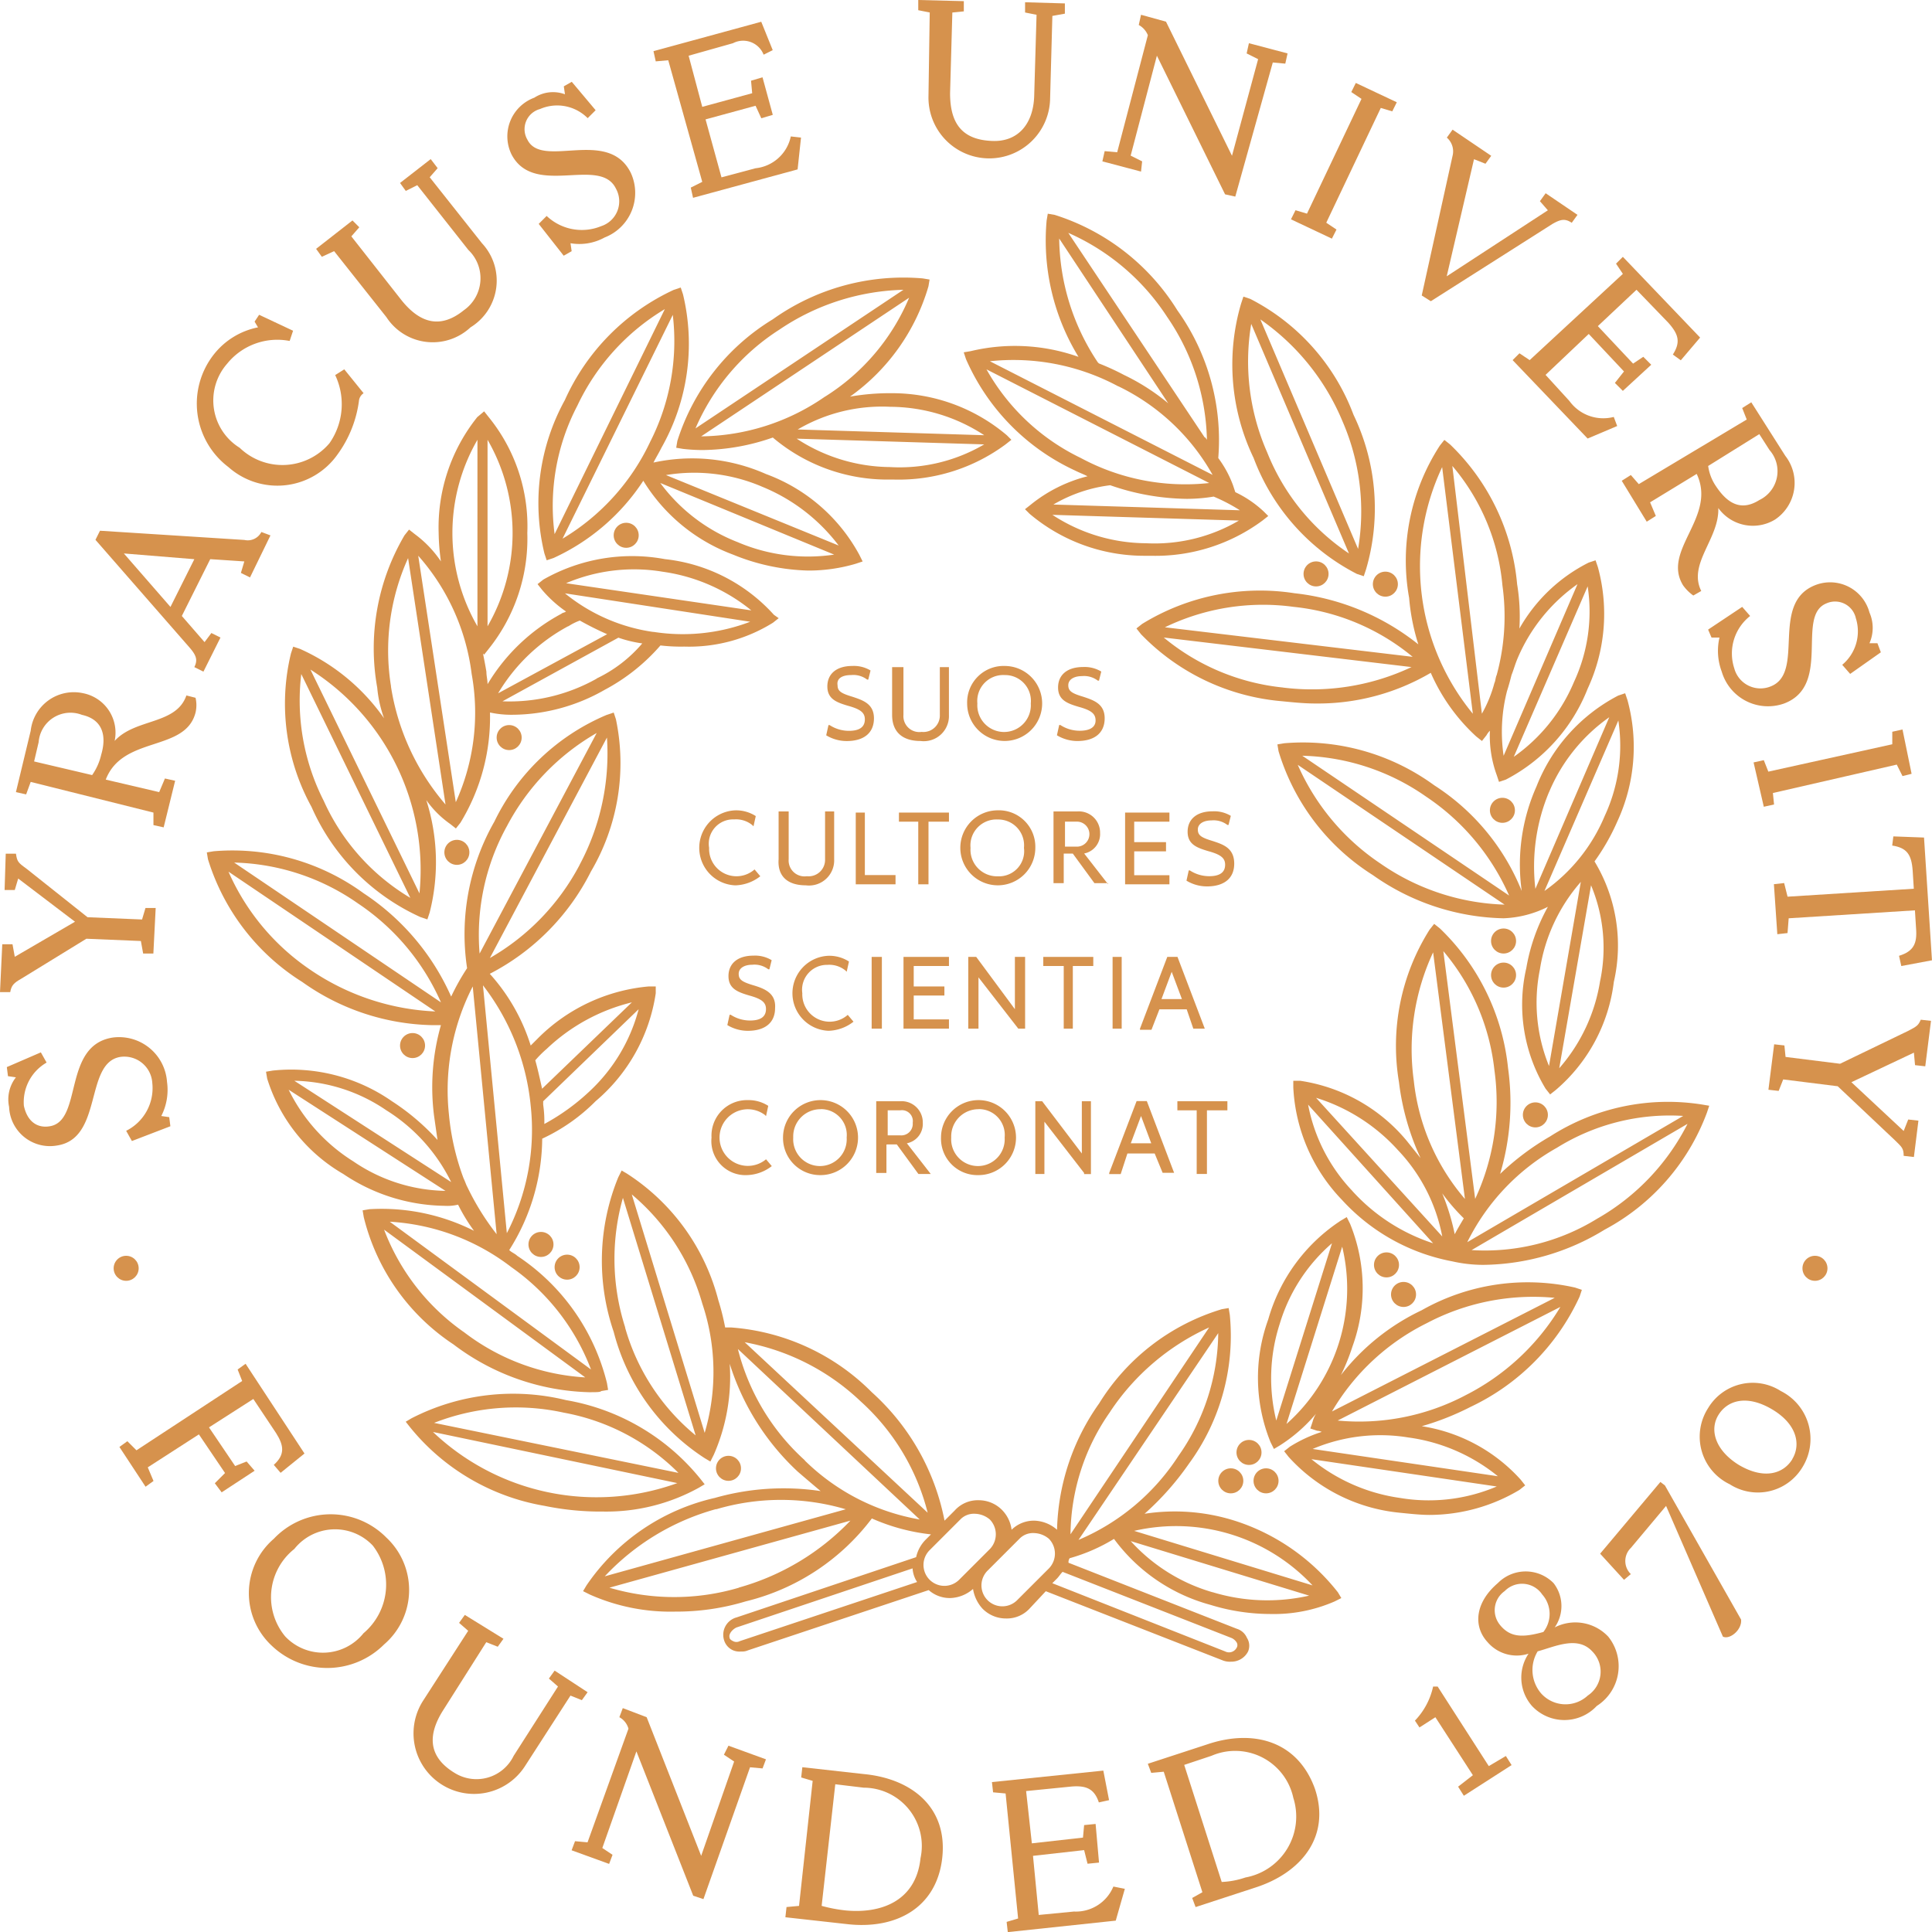 <svg id="syracuse-university-seal-white" xmlns="http://www.w3.org/2000/svg" width="67.334" height="67.334" viewBox="0 0 67.334 67.334">
  <circle id="Ellipse_61" data-name="Ellipse 61" cx="0.436" cy="0.436" r="0.436" transform="translate(21.388 18.22)" fill="#d6924d"/>
  <circle id="Ellipse_62" data-name="Ellipse 62" cx="0.436" cy="0.436" r="0.436" transform="translate(17.309 25.27)" fill="#d6924d"/>
  <circle id="Ellipse_63" data-name="Ellipse 63" cx="0.436" cy="0.436" r="0.436" transform="translate(15.487 29.27)" fill="#d6924d"/>
  <circle id="Ellipse_64" data-name="Ellipse 64" cx="0.436" cy="0.436" r="0.436" transform="translate(18.418 42.935)" fill="#d6924d"/>
  <circle id="Ellipse_65" data-name="Ellipse 65" cx="0.436" cy="0.436" r="0.436" transform="translate(13.942 36.004)" fill="#d6924d"/>
  <circle id="Ellipse_66" data-name="Ellipse 66" cx="0.436" cy="0.436" r="0.436" transform="translate(19.329 43.727)" fill="#d6924d"/>
  <circle id="Ellipse_67" data-name="Ellipse 67" cx="0.436" cy="0.436" r="0.436" transform="translate(24.953 50.738)" fill="#d6924d"/>
  <circle id="Ellipse_68" data-name="Ellipse 68" cx="0.436" cy="0.436" r="0.436" transform="translate(43.094 50.184)" fill="#d6924d"/>
  <circle id="Ellipse_69" data-name="Ellipse 69" cx="0.436" cy="0.436" r="0.436" transform="translate(43.688 51.174)" fill="#d6924d"/>
  <circle id="Ellipse_70" data-name="Ellipse 70" cx="0.436" cy="0.436" r="0.436" transform="translate(47.886 43.648)" fill="#d6924d"/>
  <circle id="Ellipse_71" data-name="Ellipse 71" cx="0.436" cy="0.436" r="0.436" transform="translate(48.48 44.678)" fill="#d6924d"/>
  <circle id="Ellipse_72" data-name="Ellipse 72" cx="0.436" cy="0.436" r="0.436" transform="translate(42.46 51.174)" fill="#d6924d"/>
  <circle id="Ellipse_73" data-name="Ellipse 73" cx="0.436" cy="0.436" r="0.436" transform="translate(51.966 33.548)" fill="#d6924d"/>
  <circle id="Ellipse_74" data-name="Ellipse 74" cx="0.436" cy="0.436" r="0.436" transform="translate(53.075 38.42)" fill="#d6924d"/>
  <circle id="Ellipse_75" data-name="Ellipse 75" cx="0.436" cy="0.436" r="0.436" transform="translate(51.966 32.36)" fill="#d6924d"/>
  <circle id="Ellipse_76" data-name="Ellipse 76" cx="0.436" cy="0.436" r="0.436" transform="translate(51.926 27.805)" fill="#d6924d"/>
  <circle id="Ellipse_77" data-name="Ellipse 77" cx="0.436" cy="0.436" r="0.436" transform="translate(47.847 19.923)" fill="#d6924d"/>
  <circle id="Ellipse_78" data-name="Ellipse 78" cx="0.436" cy="0.436" r="0.436" transform="translate(45.431 19.566)" fill="#d6924d"/>
  <path id="Path_726" data-name="Path 726" d="M119.834,116.606l.2-.158-.158-.2a5.845,5.845,0,0,0-3.446-1.862,9.452,9.452,0,0,0,1.7-.673,7.883,7.883,0,0,0,3.8-3.842l.079-.238-.238-.079a7.5,7.5,0,0,0-5.347.792,7.773,7.773,0,0,0-2.812,2.258,7.371,7.371,0,0,0,.4-.99,5.963,5.963,0,0,0-.079-4.278l-.119-.238-.2.119a6.113,6.113,0,0,0-2.535,3.446,5.962,5.962,0,0,0,.079,4.278l.119.238.2-.119a5.461,5.461,0,0,0,1.267-1.109,1.031,1.031,0,0,0-.119.277l-.079.238.238.079a.394.394,0,0,1,.158.04,4.8,4.8,0,0,0-1.109.515l-.2.158.158.2a6,6,0,0,0,3.842,1.941c.4.04.753.079,1.069.079A6.14,6.14,0,0,0,119.834,116.606Zm-1.9-3.288a7.949,7.949,0,0,1-4.436.871l7.763-3.961A8.157,8.157,0,0,1,117.933,113.318Zm-1.307-2.535a7.949,7.949,0,0,1,4.436-.871l-7.763,3.961A7.9,7.9,0,0,1,116.626,110.784Zm-5.268,3.406a6.159,6.159,0,0,1,.119-3.367,5.978,5.978,0,0,1,1.822-2.812Zm.356.119,1.941-6.179a6.3,6.3,0,0,1-1.941,6.179Zm4.278.475a6.267,6.267,0,0,1,3.089,1.347l-6.456-.951A6.044,6.044,0,0,1,115.992,114.784Zm-3.406.753,6.456.951a6.045,6.045,0,0,1-3.367.4A6.267,6.267,0,0,1,112.586,115.537Z" transform="translate(-66.878 -64.68)" fill="#d6924d"/>
  <path id="Path_727" data-name="Path 727" d="M120.414,93.182a8.233,8.233,0,0,0,4.238-1.228,7.629,7.629,0,0,0,3.565-4.08l.079-.238-.238-.04a7.6,7.6,0,0,0-5.307,1.109,9.08,9.08,0,0,0-1.743,1.307,8.7,8.7,0,0,0,.277-3.684,7.862,7.862,0,0,0-2.376-4.872l-.2-.158-.158.2a7.591,7.591,0,0,0-1.069,5.308,8.814,8.814,0,0,0,.753,2.654l-.475-.594a5.965,5.965,0,0,0-3.723-2.1H113.8V87a6.075,6.075,0,0,0,1.7,3.921,6.938,6.938,0,0,0,3.842,2.139A4.9,4.9,0,0,0,120.414,93.182Zm4-1.624a7.451,7.451,0,0,1-4.4,1.109l7.526-4.4A7.931,7.931,0,0,1,124.415,91.559ZM122.989,89.1a7.451,7.451,0,0,1,4.4-1.109l-7.526,4.4A7.668,7.668,0,0,1,122.989,89.1Zm-2.178-2.693a8,8,0,0,1-.673,4.476l-1.109-8.635A7.709,7.709,0,0,1,120.811,86.409ZM118,86.766a8,8,0,0,1,.673-4.476l1.109,8.595A7.546,7.546,0,0,1,118,86.766Zm-2.139,3.842a5.977,5.977,0,0,1-1.545-3.01l4.357,4.832A6.526,6.526,0,0,1,115.859,90.608Zm-1.267-3.248a6.385,6.385,0,0,1,2.852,1.822,5.977,5.977,0,0,1,1.545,3.01Zm5.149,4.2c-.119.2-.238.4-.317.555a7.821,7.821,0,0,0-.436-1.426A6.92,6.92,0,0,0,119.741,91.559Z" transform="translate(-68.726 -49.099)" fill="#d6924d"/>
  <path id="Path_728" data-name="Path 728" d="M117.866,64.208a7.756,7.756,0,0,0-5.228-1.465l-.238.04.04.238a7.745,7.745,0,0,0,3.287,4.317,8.152,8.152,0,0,0,4.555,1.505,3.723,3.723,0,0,0,1.545-.4,6.733,6.733,0,0,0-.753,2.139,5.66,5.66,0,0,0,.673,4.2l.158.2.2-.158a5.883,5.883,0,0,0,2.02-3.763,5.66,5.66,0,0,0-.673-4.2h0a7.519,7.519,0,0,0,.792-1.386,6.184,6.184,0,0,0,.356-4.238L124.52,61l-.238.079a6.065,6.065,0,0,0-2.852,3.169,6.68,6.68,0,0,0-.515,3.644A7.851,7.851,0,0,0,117.866,64.208Zm4,9.783a5.841,5.841,0,0,1-.317-3.367,6.042,6.042,0,0,1,1.426-3.05Zm1.782-2.971a6.042,6.042,0,0,1-1.426,3.05l1.109-6.377A5.644,5.644,0,0,1,123.649,71.021Zm.634-9.07a5.812,5.812,0,0,1-.475,3.327,6.047,6.047,0,0,1-2.1,2.614Zm-2.416,2.5a6.047,6.047,0,0,1,2.1-2.614l-2.575,5.981A6.7,6.7,0,0,1,121.866,64.446ZM116,66.941a8.031,8.031,0,0,1-2.891-3.446l7.209,4.872A8.009,8.009,0,0,1,116,66.941Zm-2.733-3.763a7.847,7.847,0,0,1,4.317,1.426,8.031,8.031,0,0,1,2.891,3.446Z" transform="translate(-67.88 -36.839)" fill="#d6924d"/>
  <path id="Path_729" data-name="Path 729" d="M113.025,35.844l.079-.238a7.522,7.522,0,0,0-.436-5.387,7.494,7.494,0,0,0-3.6-4.04l-.238-.079-.079.238a7.521,7.521,0,0,0,.436,5.387,7.493,7.493,0,0,0,3.6,4.04Zm-.753-5.426a7.874,7.874,0,0,1,.555,4.476l-3.406-8A8.124,8.124,0,0,1,112.272,30.417Zm-2.614,1.109a7.874,7.874,0,0,1-.555-4.476l3.406,8A7.628,7.628,0,0,1,109.658,31.526Z" transform="translate(-65.495 -15.762)" fill="#d6924d"/>
  <path id="Path_730" data-name="Path 730" d="M40.532,126.584a9.758,9.758,0,0,0,2.06.2,6.665,6.665,0,0,0,3.327-.832l.2-.119-.158-.2a7.691,7.691,0,0,0-4.674-2.733,7.75,7.75,0,0,0-5.387.634l-.2.119.158.2A7.691,7.691,0,0,0,40.532,126.584Zm.673-3.248a7.565,7.565,0,0,1,4,2.1l-8.516-1.743A7.8,7.8,0,0,1,41.206,123.336Zm3.961,2.456a8.278,8.278,0,0,1-8.516-1.782Z" transform="translate(-21.56 -74.103)" fill="#d6924d"/>
  <path id="Path_731" data-name="Path 731" d="M109.823,45.829a8.372,8.372,0,0,0-4.317-1.782,7.84,7.84,0,0,0-5.307,1.069l-.2.158.158.2a7.737,7.737,0,0,0,4.911,2.337c.4.04.792.079,1.149.079a7.765,7.765,0,0,0,4.04-1.069,6.594,6.594,0,0,0,1.584,2.218l.2.158.158-.2a.684.684,0,0,1,.119-.158,3.989,3.989,0,0,0,.238,1.545l.079.238.238-.079a6.065,6.065,0,0,0,2.852-3.169,6.184,6.184,0,0,0,.356-4.238L116,42.9l-.238.079a5.727,5.727,0,0,0-2.416,2.3,6.965,6.965,0,0,0-.079-1.545,7.708,7.708,0,0,0-2.337-4.872l-.2-.158-.158.2a7.36,7.36,0,0,0-1.069,5.307A7.369,7.369,0,0,0,109.823,45.829Zm-4.713,1.505a7.742,7.742,0,0,1-4.159-1.743l8.635,1.03A8.127,8.127,0,0,1,105.109,47.335Zm-4.119-2.1a7.851,7.851,0,0,1,4.476-.713,7.742,7.742,0,0,1,4.159,1.743Zm14.734-1.426a5.812,5.812,0,0,1-.475,3.327,6.047,6.047,0,0,1-2.1,2.614ZM113.071,46.9c.079-.2.119-.356.2-.555a6.047,6.047,0,0,1,2.1-2.614l-2.575,5.981a5.731,5.731,0,0,1,.119-2.258C112.991,47.216,113.031,47.057,113.071,46.9Zm-.317-3.129a7.756,7.756,0,0,1-.2,3.129c-.04.079-.04.2-.079.277a4.593,4.593,0,0,1-.436,1.069l-1.03-8.635A7.447,7.447,0,0,1,112.754,43.77Zm-2.1-4.119,1.069,8.595a8.1,8.1,0,0,1-1.069-8.595Z" transform="translate(-60.392 -23.372)" fill="#d6924d"/>
  <path id="Path_732" data-name="Path 732" d="M52.415,25.538l-.079-.238-.238.079a7.706,7.706,0,0,0-3.8,3.842,7.451,7.451,0,0,0-.713,5.347l.079.238.238-.079a7.429,7.429,0,0,0,3.129-2.693,6.2,6.2,0,0,0,3.129,2.575,7.371,7.371,0,0,0,2.614.555,5.8,5.8,0,0,0,1.664-.238l.238-.079-.119-.238A6.087,6.087,0,0,0,55.307,31.8a6.341,6.341,0,0,0-3.921-.4c.079-.158.2-.356.277-.515A7.352,7.352,0,0,0,52.415,25.538Zm2.733,6.694a6.346,6.346,0,0,1,2.693,2.06l-6.02-2.456A6.008,6.008,0,0,1,55.148,32.231Zm2.535,2.376a6.23,6.23,0,0,1-3.367-.436,6.093,6.093,0,0,1-2.693-2.06Zm-8.951-5.189a7.8,7.8,0,0,1,3.05-3.367l-3.842,7.842A7.536,7.536,0,0,1,48.732,29.419Zm2.535,1.267a7.8,7.8,0,0,1-3.05,3.367l3.842-7.8A7.747,7.747,0,0,1,51.266,30.687Z" transform="translate(-28.611 -15.279)" fill="#d6924d"/>
  <path id="Path_733" data-name="Path 733" d="M59.54,30.108l-.04.238.238.04a6.116,6.116,0,0,0,.673.04,7.594,7.594,0,0,0,2.456-.436h0a6.183,6.183,0,0,0,4,1.465H67.1a6.259,6.259,0,0,0,3.882-1.228l.2-.158-.158-.158a6.183,6.183,0,0,0-4-1.466,8.127,8.127,0,0,0-1.466.119,7.178,7.178,0,0,0,2.733-3.842l.04-.238-.238-.04a7.852,7.852,0,0,0-5.228,1.426A7.668,7.668,0,0,0,59.54,30.108Zm7.407.911a6.017,6.017,0,0,1-3.248-.99l6.535.2A5.831,5.831,0,0,1,66.946,31.019Zm.04-2.1a6.017,6.017,0,0,1,3.248.99l-6.5-.2A5.807,5.807,0,0,1,66.986,28.92Zm-2.3-.356a7.713,7.713,0,0,1-4.317,1.386l7.248-4.832A7.5,7.5,0,0,1,64.689,28.564Zm2.733-3.723-7.248,4.832A7.7,7.7,0,0,1,63.1,26.227,8.055,8.055,0,0,1,67.422,24.841Z" transform="translate(-35.933 -14.741)" fill="#d6924d"/>
  <path id="Path_734" data-name="Path 734" d="M42.116,43.29a5.969,5.969,0,0,0-3.8-1.941,6.253,6.253,0,0,0-4.238.713l-.2.158.158.2a4.3,4.3,0,0,0,.832.753c-.04.04-.119.04-.158.079a6.658,6.658,0,0,0-2.575,2.456c0-.158-.04-.277-.04-.436-.04-.238-.079-.436-.119-.634l.04.04.158-.2a6.148,6.148,0,0,0,1.347-4.04,6.027,6.027,0,0,0-1.347-4.04l-.158-.2-.238.2a6.148,6.148,0,0,0-1.347,4.04,7.716,7.716,0,0,0,.079.99,3.825,3.825,0,0,0-.911-.951l-.2-.158-.158.2a7.765,7.765,0,0,0-.951,5.307,4.243,4.243,0,0,0,.238,1.069A7.132,7.132,0,0,0,25.6,44.478l-.238-.079-.079.238A7.451,7.451,0,0,0,26,49.984a7.552,7.552,0,0,0,3.8,3.842l.238.079.079-.238A7.12,7.12,0,0,0,30,49.746a3.391,3.391,0,0,0,.832.832l.2.158.158-.2a7.054,7.054,0,0,0,1.03-3.842,3.467,3.467,0,0,0,.792.079,6.51,6.51,0,0,0,3.208-.871,6.78,6.78,0,0,0,1.941-1.545,6.131,6.131,0,0,0,.832.04,5.526,5.526,0,0,0,3.089-.832l.2-.158Zm-9.981-6.1a6.489,6.489,0,0,1,0,6.5Zm-5.7,12.6a7.709,7.709,0,0,1-.792-4.436l3.8,7.8A7.535,7.535,0,0,1,26.432,49.786Zm3.327,3.208-3.8-7.8a8.265,8.265,0,0,1,3.8,7.8Zm-.99-7.209a7.8,7.8,0,0,1,.594-4.476L30.67,49.9A8.249,8.249,0,0,1,28.768,45.785Zm2.258,4.04L29.719,41.23a7.627,7.627,0,0,1,1.862,4.119A7.548,7.548,0,0,1,31.026,49.825Zm.753-6.139a6.489,6.489,0,0,1,0-6.5Zm3.169,0a1.85,1.85,0,0,1,.4-.2,10.607,10.607,0,0,0,.951.475l-3.8,2.06A6.326,6.326,0,0,1,34.947,43.686Zm.99,1.822a6.2,6.2,0,0,1-3.287.792l4.04-2.218a4.281,4.281,0,0,0,.832.2A4.784,4.784,0,0,1,35.938,45.508Zm1.98-1.624a6.267,6.267,0,0,1-3.089-1.347l6.456.99A6.592,6.592,0,0,1,37.918,43.884Zm-3.05-1.7a6.044,6.044,0,0,1,3.367-.4,6.267,6.267,0,0,1,3.089,1.347Z" transform="translate(-15.143 -21.862)" fill="#d6924d"/>
  <path id="Path_735" data-name="Path 735" d="M33.845,72.483v-.238h-.238a6.231,6.231,0,0,0-3.882,1.822l-.238.238a6.716,6.716,0,0,0-1.426-2.5,8.1,8.1,0,0,0,3.525-3.565,7.444,7.444,0,0,0,.871-5.307L32.38,62.7l-.238.079A7.643,7.643,0,0,0,28.221,66.5a7.925,7.925,0,0,0-.951,5.109,7.994,7.994,0,0,0-.555.99,8.374,8.374,0,0,0-3.05-3.6,7.755,7.755,0,0,0-5.228-1.465l-.238.04.04.238a7.726,7.726,0,0,0,3.287,4.278,8.068,8.068,0,0,0,4.555,1.505h.277a7.881,7.881,0,0,0-.238,3.169l.119.832a8.014,8.014,0,0,0-1.584-1.347A6.143,6.143,0,0,0,20.5,75.177l-.238.04.04.238a5.837,5.837,0,0,0,2.654,3.327,6.458,6.458,0,0,0,3.525,1.109,1.631,1.631,0,0,0,.475-.04,6.117,6.117,0,0,0,.555.911,7.142,7.142,0,0,0-3.644-.753l-.238.04.04.238a7.44,7.44,0,0,0,3.129,4.436,8.158,8.158,0,0,0,4.713,1.664c.277,0,.4,0,.436-.04l.238-.04-.04-.238a7.44,7.44,0,0,0-3.129-4.436c-.079-.079-.2-.119-.277-.2a7.332,7.332,0,0,0,1.149-3.882,6.424,6.424,0,0,0,1.862-1.307A6.1,6.1,0,0,0,33.845,72.483Zm-12-.792a8.031,8.031,0,0,1-2.891-3.446l7.209,4.872A8.374,8.374,0,0,1,21.844,71.691Zm-2.693-3.763a7.847,7.847,0,0,1,4.317,1.426A8.031,8.031,0,0,1,26.359,72.8Zm12.041.079a8.085,8.085,0,0,1-3.129,3.248l4.08-7.684A8.208,8.208,0,0,1,31.191,68.007Zm-2.535-1.347a8.085,8.085,0,0,1,3.129-3.248L27.706,71.1A7.846,7.846,0,0,1,28.657,66.661ZM23.309,78.345a6.136,6.136,0,0,1-2.258-2.5l5.466,3.525A5.856,5.856,0,0,1,23.309,78.345Zm-2.06-2.812a5.856,5.856,0,0,1,3.208,1.03,6.136,6.136,0,0,1,2.258,2.5Zm6.02,3.684c-.04-.079-.079-.2-.119-.277a8.626,8.626,0,0,1-.515-2.258,7.91,7.91,0,0,1,.832-4.436L28.3,80.88A8.879,8.879,0,0,1,27.27,79.217Zm-.119,5.07a7.684,7.684,0,0,1-2.773-3.565l7.011,5.149A7.674,7.674,0,0,1,27.151,84.286Zm4.436,1.307-7.011-5.149a7.674,7.674,0,0,1,4.238,1.584A7.684,7.684,0,0,1,31.588,85.594Zm-2.931-4.753-.832-8.635a8.148,8.148,0,0,1,1.664,4.2A7.824,7.824,0,0,1,28.657,80.841Zm.99-6.02a3.734,3.734,0,0,1,.4-.4A6.562,6.562,0,0,1,33.013,72.8l-3.129,3.01C29.805,75.454,29.726,75.1,29.647,74.82Zm.317,2.218a4.074,4.074,0,0,0-.04-.673v-.119l3.327-3.208a5.987,5.987,0,0,1-1.743,2.891A7.507,7.507,0,0,1,29.964,77.038Z" transform="translate(-10.991 -37.866)" fill="#d6924d"/>
  <path id="Path_736" data-name="Path 736" d="M74,115.2a6.916,6.916,0,0,0-3.129-.238,9.821,9.821,0,0,0,1.545-1.743,7.533,7.533,0,0,0,1.426-5.189l-.04-.238-.238.04a7.6,7.6,0,0,0-4.278,3.287,7.919,7.919,0,0,0-1.465,4.4,1.258,1.258,0,0,0-.792-.317,1.106,1.106,0,0,0-.792.317,1.193,1.193,0,0,0-.317-.673,1.14,1.14,0,0,0-.832-.356,1.079,1.079,0,0,0-.832.356l-.356.356a8.088,8.088,0,0,0-2.535-4.476,7.706,7.706,0,0,0-4.911-2.258h-.2a8.333,8.333,0,0,0-.238-.951,7.464,7.464,0,0,0-3.169-4.4l-.2-.119-.119.238a7.671,7.671,0,0,0-.158,5.387,7.464,7.464,0,0,0,3.169,4.4l.2.119.119-.238a6.746,6.746,0,0,0,.555-3.169,8.674,8.674,0,0,0,2.376,3.763c.277.238.555.475.792.673a8.747,8.747,0,0,0-3.684.238,7.387,7.387,0,0,0-4.476,3.05l-.119.2.238.119a6.913,6.913,0,0,0,2.971.594,8.35,8.35,0,0,0,2.456-.356,7.825,7.825,0,0,0,4.4-2.891,6.943,6.943,0,0,0,2.06.555l-.2.2a1.247,1.247,0,0,0-.317.594l-6.258,2.1a.627.627,0,0,0-.436.792.562.562,0,0,0,.317.356.587.587,0,0,0,.277.04.5.5,0,0,0,.238-.04l6.3-2.1a1.111,1.111,0,0,0,.753.277,1.258,1.258,0,0,0,.792-.317,1.333,1.333,0,0,0,.317.673,1.14,1.14,0,0,0,.832.356,1.079,1.079,0,0,0,.832-.356l.555-.594,6.179,2.416a.674.674,0,0,0,.277.04.654.654,0,0,0,.594-.356.51.51,0,0,0-.04-.475.562.562,0,0,0-.356-.317l-5.862-2.3a.238.238,0,0,1,.04-.158,6.132,6.132,0,0,0,1.545-.673,6.175,6.175,0,0,0,3.367,2.3,7.116,7.116,0,0,0,2.1.317,5.277,5.277,0,0,0,2.218-.436l.238-.119-.119-.2A7.436,7.436,0,0,0,74,115.2Zm-21.23-6.733a7.818,7.818,0,0,1-.079-4.515l2.535,8.278A7.5,7.5,0,0,1,52.765,108.466Zm2.773,3.684L53,103.832a7.737,7.737,0,0,1,2.456,3.8A7.5,7.5,0,0,1,55.538,112.15Zm.4,2.654a7.957,7.957,0,0,1,4.515,0l-8.4,2.337A8.34,8.34,0,0,1,55.934,114.8Zm.792,2.733a7.957,7.957,0,0,1-4.515,0l8.4-2.337A8.572,8.572,0,0,1,56.726,117.536Zm2.3-4.436a7.78,7.78,0,0,1-2.337-3.882l6.337,5.941A7.551,7.551,0,0,1,59.024,113.1Zm-2.1-4.119a7.945,7.945,0,0,1,4.04,2.06,7.78,7.78,0,0,1,2.337,3.882ZM56.766,119.4a.253.253,0,0,1-.238,0q-.119-.059-.119-.119c-.04-.119.079-.277.238-.356l6.139-2.06a.97.97,0,0,0,.158.475Zm8.278-2.773-.634.634a.728.728,0,0,1-1.03-1.03l1.069-1.069a.656.656,0,0,1,.515-.2.834.834,0,0,1,.515.2.742.742,0,0,1,0,1.03l-.436.436Zm1.386,1.347a.728.728,0,0,1-1.03-1.03l.475-.475h0l.634-.634a.656.656,0,0,1,.515-.2.834.834,0,0,1,.515.2.741.741,0,0,1,0,1.03Zm7.446,1.307a.4.4,0,0,1,.2.158.18.18,0,0,1,0,.2.3.3,0,0,1-.4.119l-6.02-2.376.158-.158c.079-.079.119-.158.2-.238Zm-4.2-7.882a8.206,8.206,0,0,1,3.446-2.931l-4.832,7.209A7.53,7.53,0,0,1,69.678,111.4Zm-1.109,4.476,4.872-7.209a7.53,7.53,0,0,1-1.386,4.278A7.746,7.746,0,0,1,68.569,115.873Zm4.674,1.822a6.156,6.156,0,0,1-2.852-1.782l6.218,1.9A6.569,6.569,0,0,1,73.243,117.695Zm-2.733-2.139a6.506,6.506,0,0,1,6.218,1.9Z" transform="translate(-30.981 -62.204)" fill="#d6924d"/>
  <path id="Path_737" data-name="Path 737" d="M85.038,23.593l-.238.04.079.238a7.66,7.66,0,0,0,3.8,3.882c.158.079.277.119.436.2a5.137,5.137,0,0,0-1.98.99l-.2.158.158.158a6.183,6.183,0,0,0,4,1.465h.238a6.259,6.259,0,0,0,3.882-1.228l.2-.158-.158-.158a3.838,3.838,0,0,0-.99-.673h0l-.079-.238a3.753,3.753,0,0,0-.515-.951,7.769,7.769,0,0,0-1.426-5.149,7.785,7.785,0,0,0-4.278-3.327l-.238-.04-.04.238A7.765,7.765,0,0,0,88.8,23.791,6.637,6.637,0,0,0,85.038,23.593Zm3.842,3.723a7.5,7.5,0,0,1-3.287-3.089l7.763,3.961A7.681,7.681,0,0,1,88.88,27.316Zm2.258,2.971a6.017,6.017,0,0,1-3.248-.99l6.5.2A5.807,5.807,0,0,1,91.137,30.286Zm3.287-1.149-6.5-.2a5.16,5.16,0,0,1,1.98-.673,8.355,8.355,0,0,0,2.654.475,5.687,5.687,0,0,0,.951-.079A6.115,6.115,0,0,1,94.425,29.138ZM91.89,22.4a7.86,7.86,0,0,1,1.386,4.278c-.04-.04-.04-.079-.079-.079l-4.753-7.129A7.908,7.908,0,0,1,91.89,22.4Zm-3.763-2.733,3.8,5.743a7.393,7.393,0,0,0-1.545-.99,8.474,8.474,0,0,0-.871-.4l-.04-.04A7.917,7.917,0,0,1,88.127,19.671Zm2.06,5.149a7.5,7.5,0,0,1,3.287,3.089l-7.763-3.961A7.724,7.724,0,0,1,90.187,24.82Z" transform="translate(-51.212 -11.354)" fill="#d6924d"/>
  <circle id="Ellipse_79" data-name="Ellipse 79" cx="0.436" cy="0.436" r="0.436" transform="translate(62.819 43.767)" fill="#d6924d"/>
  <circle id="Ellipse_80" data-name="Ellipse 80" cx="0.436" cy="0.436" r="0.436" transform="translate(3.961 43.767)" fill="#d6924d"/>
  <path id="Path_738" data-name="Path 738" d="M14.936,123.406l-.4.158-.911-1.347,1.545-.99.792,1.188c.277.436.317.753-.079,1.109l.238.277.832-.673L14.9,120l-.277.2.158.4-3.684,2.416-.317-.317-.277.2.911,1.386.277-.2-.2-.475,1.782-1.149.911,1.347-.356.356.238.317,1.149-.753Z" transform="translate(-6.341 -72.47)" fill="#d6924d"/>
  <path id="Path_739" data-name="Path 739" d="M22.771,134.1a2.5,2.5,0,0,0-.079,3.723,2.8,2.8,0,0,0,3.921-.04,2.5,2.5,0,0,0,.079-3.723A2.726,2.726,0,0,0,22.771,134.1Zm3.129,3.287a1.811,1.811,0,0,1-2.733.119,2.143,2.143,0,0,1,.317-3.05,1.811,1.811,0,0,1,2.733-.119A2.218,2.218,0,0,1,25.9,137.389Z" transform="translate(-13.226 -80.472)" fill="#d6924d"/>
  <path id="Path_740" data-name="Path 740" d="M42.13,145.071l.2-.277-1.149-.753-.2.277.317.277-1.545,2.416a1.44,1.44,0,0,1-2.06.594c-.911-.555-.951-1.307-.4-2.178l1.505-2.376.4.158.2-.277-1.347-.832-.2.277.317.277-1.584,2.456a2.11,2.11,0,0,0,3.565,2.258l1.584-2.456Z" transform="translate(-21.851 -85.817)" fill="#d6924d"/>
  <path id="Path_741" data-name="Path 741" d="M55.607,151.924l.356.238-1.149,3.287-1.9-4.832-.832-.317-.119.317a.653.653,0,0,1,.317.4l-1.426,3.961-.436-.04-.119.317,1.307.475.119-.317-.356-.238,1.188-3.367,1.98,5.03.356.119,1.624-4.595.436.04.119-.317-1.307-.475Z" transform="translate(-30.377 -90.769)" fill="#d6924d"/>
  <path id="Path_742" data-name="Path 742" d="M71.833,155.738l-2.139-.238-.04.357.4.119-.475,4.357-.436.04-.04.356,2.139.238c1.7.2,3.129-.555,3.327-2.3S73.536,155.9,71.833,155.738Zm1.98,2.931c-.158,1.505-1.386,1.941-2.614,1.822a5.151,5.151,0,0,1-.832-.159l.475-4.238.99.119A2.03,2.03,0,0,1,73.813,158.669Z" transform="translate(-41.731 -93.909)" fill="#d6924d"/>
  <path id="Path_743" data-name="Path 743" d="M90.152,160.711l-1.228.119-.2-2.06,1.782-.2.119.475.4-.04-.119-1.347-.4.04-.04.436-1.782.2-.2-1.822,1.584-.158c.515-.04.792.079.951.554l.356-.079-.2-1.03-3.882.4.04.357.436.04.436,4.357-.4.119.04.356,3.763-.4.317-1.109-.4-.079A1.415,1.415,0,0,1,90.152,160.711Z" transform="translate(-52.722 -94.09)" fill="#d6924d"/>
  <path id="Path_744" data-name="Path 744" d="M103.06,153.152l-2.06.673.119.317.436-.04,1.347,4.2-.356.2.119.317,2.06-.673c1.624-.515,2.654-1.782,2.1-3.446C106.228,153.034,104.684,152.6,103.06,153.152Zm1.347,4.634a2.905,2.905,0,0,1-.832.158l-1.307-4.08.951-.317a2.074,2.074,0,0,1,2.852,1.466A2.158,2.158,0,0,1,104.406,157.787Z" transform="translate(-60.996 -92.354)" fill="#d6924d"/>
  <path id="Path_745" data-name="Path 745" d="M127.075,151.173l-1.782-2.773h-.158a2.47,2.47,0,0,1-.634,1.188l.158.238.555-.356,1.307,2.02-.515.4.2.317,1.664-1.069-.2-.317Z" transform="translate(-75.188 -89.621)" fill="#d6924d"/>
  <path id="Path_746" data-name="Path 746" d="M132.74,140.231a1.3,1.3,0,0,0-.04-1.545,1.362,1.362,0,0,0-1.941,0c-.792.673-.871,1.505-.356,2.06a1.339,1.339,0,0,0,1.426.4,1.5,1.5,0,0,0,.119,1.822,1.544,1.544,0,0,0,2.258,0,1.641,1.641,0,0,0,.4-2.416A1.573,1.573,0,0,0,132.74,140.231Zm-1.9-.079a.811.811,0,0,1,.158-1.188.846.846,0,0,1,1.307.119,1.018,1.018,0,0,1,.04,1.307C131.631,140.588,131.2,140.588,130.839,140.152Zm3.05,2.456a1.139,1.139,0,0,1-1.624-.079,1.254,1.254,0,0,1-.119-1.465c.594-.158,1.386-.555,1.9,0A1,1,0,0,1,133.889,142.608Z" transform="translate(-78.556 -83.512)" fill="#d6924d"/>
  <path id="Path_747" data-name="Path 747" d="M142.9,130.4l-2.1,2.5.832.911.238-.2a.634.634,0,0,1,0-.911l1.228-1.465,1.98,4.555c.238.119.673-.238.634-.594l-2.654-4.674Z" transform="translate(-85.032 -78.751)" fill="#d6924d"/>
  <path id="Path_748" data-name="Path 748" d="M152.391,121.963a1.813,1.813,0,0,0-2.535.594,1.838,1.838,0,0,0,.753,2.654,1.813,1.813,0,0,0,2.535-.594A1.867,1.867,0,0,0,152.391,121.963Zm.4,2.376c-.317.515-.99.713-1.862.2-.832-.515-1.03-1.228-.713-1.743s.99-.713,1.862-.2S153.1,123.824,152.787,124.339Z" transform="translate(-90.325 -73.482)" fill="#d6924d"/>
  <path id="Path_749" data-name="Path 749" d="M5.67,92.857a1.662,1.662,0,0,1-.911,1.664l.2.356L6.3,94.362l-.04-.317-.277-.04a2,2,0,0,0,.2-1.188,1.676,1.676,0,0,0-1.9-1.545c-1.743.277-1.03,2.891-2.178,3.089-.436.079-.792-.158-.911-.713a1.591,1.591,0,0,1,.792-1.505l-.2-.356L.6,92.3l.04.317.277.04a1.249,1.249,0,0,0-.238,1.03,1.423,1.423,0,0,0,1.664,1.347c1.624-.238.951-2.891,2.218-3.089A.977.977,0,0,1,5.67,92.857Z" transform="translate(-0.362 -55.11)" fill="#d6924d"/>
  <path id="Path_750" data-name="Path 750" d="M.753,79.457,3.01,78.071l1.9.079.079.436h.356L5.426,77H5.07l-.119.4-1.9-.079-2.139-1.7c-.277-.2-.317-.238-.356-.515H.2l-.04,1.267H.515l.119-.4,1.98,1.505L.515,78.7l-.079-.436H.079L0,79.932H.356C.4,79.695.475,79.615.753,79.457Z" transform="translate(0 -45.354)" fill="#d6924d"/>
  <path id="Path_751" data-name="Path 751" d="M1.915,64.013l4.278,1.069v.436l.356.079.4-1.624-.356-.079-.2.475-1.862-.436c.594-1.545,2.773-.951,3.129-2.337a1.127,1.127,0,0,0,0-.515L7.341,61c-.356,1.03-1.782.792-2.5,1.584a1.4,1.4,0,0,0-1.109-1.664A1.511,1.511,0,0,0,1.915,62.23L1.4,64.369l.356.079Zm.277-1.386A1.112,1.112,0,0,1,3.7,61.676c.713.158.871.713.673,1.386a2.03,2.03,0,0,1-.317.713L2.034,63.3Z" transform="translate(-0.845 -36.762)" fill="#d6924d"/>
  <path id="Path_752" data-name="Path 752" d="M11.846,51.453l.317.158.594-1.188-.317-.158-.238.317-.792-.911.99-1.98,1.188.079-.119.4.317.158.713-1.465-.317-.119a.532.532,0,0,1-.594.277L8.558,46.7l-.158.317,3.287,3.763C11.925,51.057,11.965,51.215,11.846,51.453ZM9.39,47.492l2.456.2-.832,1.664Z" transform="translate(-5.073 -28.203)" fill="#d6924d"/>
  <path id="Path_753" data-name="Path 753" d="M18.413,33.007a2.566,2.566,0,0,0,3.8-.436,4.075,4.075,0,0,0,.753-1.9.364.364,0,0,1,.158-.238l-.673-.832-.317.2a2.371,2.371,0,0,1-.2,2.376,2.149,2.149,0,0,1-3.129.158,1.94,1.94,0,0,1-.436-2.931,2.248,2.248,0,0,1,2.178-.792l.119-.356L19.483,27.7l-.158.238.119.2a2.6,2.6,0,0,0-1.545.951A2.771,2.771,0,0,0,18.413,33.007Z" transform="translate(-10.452 -16.729)" fill="#d6924d"/>
  <path id="Path_754" data-name="Path 754" d="M28.434,17.208l1.822,2.3a1.926,1.926,0,0,0,2.931.356,1.909,1.909,0,0,0,.4-2.931l-1.822-2.3.277-.317L31.8,14l-1.069.832.2.277.4-.2,1.782,2.258a1.361,1.361,0,0,1-.158,2.1c-.832.673-1.545.436-2.178-.356l-1.743-2.218.277-.317-.238-.238-1.267.99.2.277Z" transform="translate(-16.789 -8.455)" fill="#d6924d"/>
  <path id="Path_755" data-name="Path 755" d="M48.39,10.923a.91.91,0,0,1-.515,1.307,1.779,1.779,0,0,1-1.9-.356l-.277.277.871,1.109.277-.158-.04-.277a1.819,1.819,0,0,0,1.188-.2,1.666,1.666,0,0,0,.911-2.258c-.792-1.584-3.089-.119-3.6-1.149a.726.726,0,0,1,.436-1.069,1.5,1.5,0,0,1,1.664.317l.277-.277-.832-.99-.277.158.04.277a1.2,1.2,0,0,0-1.069.119,1.436,1.436,0,0,0-.792,1.98C45.539,11.24,47.836,9.775,48.39,10.923Z" transform="translate(-26.923 -4.348)" fill="#d6924d"/>
  <path id="Path_756" data-name="Path 756" d="M58.015,3.247,59.2,7.485l-.4.2.079.356,3.644-.99.119-1.109-.356-.04a1.405,1.405,0,0,1-1.228,1.109l-1.188.317-.555-2.02,1.743-.475.2.436.4-.119L61.3,3.841l-.4.119.04.436L59.2,4.871l-.475-1.782,1.545-.436a.767.767,0,0,1,1.069.4l.317-.158-.4-.99L57.5,2.93l.079.356Z" transform="translate(-34.725 -1.147)" fill="#d6924d"/>
  <path id="Path_757" data-name="Path 757" d="M81.156,3.367a2.12,2.12,0,0,0,4.238.119L85.474.555l.436-.079V.119L84.523.079V.436l.4.079L84.84,3.367c-.04.99-.594,1.584-1.465,1.545-1.069-.04-1.466-.634-1.466-1.664L81.988.436l.4-.04V.04L80.8,0V.356l.4.079Z" transform="translate(-48.797 0)" fill="#d6924d"/>
  <path id="Path_758" data-name="Path 758" d="M98.386,6.409l-.4-.2L98.9,2.726l2.376,4.832.356.079,1.307-4.674.436.04.079-.356-1.347-.356-.079.356.4.2-.911,3.367-2.3-4.674L98.347,1.3l-.079.356a.7.7,0,0,1,.317.356l-1.069,4.08-.436-.04L97,6.409l1.347.356Z" transform="translate(-58.58 -0.785)" fill="#d6924d"/>
  <path id="Path_759" data-name="Path 759" d="M115.184,12.409l-.356-.238,1.9-4,.4.119.158-.317L115.858,7.3l-.158.317.356.238-1.9,4-.4-.119-.158.317,1.426.673Z" transform="translate(-68.605 -4.409)" fill="#d6924d"/>
  <path id="Path_760" data-name="Path 760" d="M125.1,17.183l.317.2,4.238-2.693c.277-.158.436-.2.673-.04l.2-.277-1.109-.753-.2.277.277.317-3.525,2.3.951-4.08.4.158.2-.277-1.347-.911-.2.277a.634.634,0,0,1,.2.634Z" transform="translate(-75.55 -6.885)" fill="#d6924d"/>
  <path id="Path_761" data-name="Path 761" d="M133.694,26.2l-.356-.238-.238.238,2.614,2.733,1.03-.436-.119-.317a1.456,1.456,0,0,1-1.545-.555l-.832-.911,1.505-1.426,1.228,1.307-.317.4.277.277.99-.911-.277-.277-.356.238-1.228-1.307,1.347-1.267,1.109,1.149c.356.4.436.673.158,1.109l.277.2.673-.792L136.942,22.6l-.238.238.238.356Z" transform="translate(-80.382 -13.649)" fill="#d6924d"/>
  <path id="Path_762" data-name="Path 762" d="M143.294,38.252l-.277-.317-.317.2.871,1.426.317-.2-.2-.475,1.624-.99c.713,1.505-1.228,2.654-.475,3.882a1.512,1.512,0,0,0,.357.356l.277-.158c-.475-.951.634-1.822.594-2.891a1.485,1.485,0,0,0,1.98.4,1.535,1.535,0,0,0,.356-2.218L147.215,35.4l-.317.2.158.4Zm4.2-1.743.356.555a1.114,1.114,0,0,1-.356,1.743c-.634.4-1.109.119-1.505-.475a1.644,1.644,0,0,1-.277-.713Z" transform="translate(-86.179 -21.379)" fill="#d6924d"/>
  <path id="Path_763" data-name="Path 763" d="M152.478,54.85a.945.945,0,0,1-1.267-.634,1.66,1.66,0,0,1,.554-1.822l-.277-.317-1.188.792.119.277h.277a2.058,2.058,0,0,0,.079,1.188,1.68,1.68,0,0,0,2.178,1.109c1.664-.634.4-3.05,1.466-3.486a.741.741,0,0,1,1.03.515,1.518,1.518,0,0,1-.475,1.624l.277.317,1.069-.753-.119-.317h-.277a1.329,1.329,0,0,0,0-1.069,1.42,1.42,0,0,0-1.9-.951C152.439,51.958,153.706,54.374,152.478,54.85Z" transform="translate(-90.769 -30.926)" fill="#d6924d"/>
  <path id="Path_764" data-name="Path 764" d="M154.815,65.665l-.158-.4-.356.079.356,1.545.357-.079-.04-.4,4.317-.99.2.4.317-.079-.317-1.545-.356.079v.436Z" transform="translate(-93.185 -38.772)" fill="#d6924d"/>
  <path id="Path_765" data-name="Path 765" d="M160.219,73.917c.515.079.673.317.713.871l.04.634-4.4.277-.119-.475-.357.04.119,1.743.356-.04.04-.515,4.4-.277.04.634c.04.515-.079.792-.594.951l.079.356,1.069-.2-.277-4.278-1.069-.04Z" transform="translate(-94.272 -44.448)" fill="#d6924d"/>
  <path id="Path_766" data-name="Path 766" d="M160.472,90.1,158.1,91.245l-1.9-.238-.04-.4-.357-.04-.2,1.584.357.04.158-.4,1.9.238L160,93.9c.238.238.317.277.317.555l.356.04.158-1.267-.356-.04-.158.4-1.822-1.7,2.178-1.03.04.436.356.04.2-1.584-.356-.04C160.828,89.9,160.789,89.938,160.472,90.1Z" transform="translate(-93.97 -54.171)" fill="#d6924d"/>
  <path id="Path_767" data-name="Path 767" d="M73.571,58.917a.788.788,0,0,1,.555.158h.04l.079-.317h0a1.119,1.119,0,0,0-.634-.158c-.555,0-.871.277-.871.713s.317.555.713.673c.436.119.594.238.594.475,0,.277-.2.4-.555.4a1.231,1.231,0,0,1-.673-.2h-.04l-.079.356h0a1.379,1.379,0,0,0,.713.2c.594,0,.951-.277.951-.792s-.4-.634-.753-.753c-.4-.119-.515-.2-.515-.4C73.056,59.036,73.255,58.917,73.571,58.917Z" transform="translate(-43.905 -35.39)" fill="#d6924d"/>
  <path id="Path_768" data-name="Path 768" d="M78.5,58.7v1.664c0,.594.356.911.99.911a.877.877,0,0,0,.99-.911V58.7h-.317v1.664a.573.573,0,0,1-.634.594.554.554,0,0,1-.634-.594V58.7Z" transform="translate(-47.408 -35.45)" fill="#d6924d"/>
  <path id="Path_769" data-name="Path 769" d="M85.1,59.907A1.307,1.307,0,1,0,86.407,58.6,1.27,1.27,0,0,0,85.1,59.907Zm2.218,0a.933.933,0,1,1-1.862,0,.905.905,0,0,1,.951-.99A.9.9,0,0,1,87.318,59.907Z" transform="translate(-51.393 -35.39)" fill="#d6924d"/>
  <path id="Path_770" data-name="Path 770" d="M93.792,60.918a1.231,1.231,0,0,1-.673-.2h-.04L93,61.076h0a1.379,1.379,0,0,0,.713.2c.594,0,.951-.277.951-.792s-.4-.634-.753-.753c-.4-.119-.515-.2-.515-.4s.2-.317.475-.317a.788.788,0,0,1,.555.158h.04l.079-.317h0a1.119,1.119,0,0,0-.634-.158c-.555,0-.871.277-.871.713s.317.555.713.673c.436.119.594.238.594.475S94.149,60.918,93.792,60.918Z" transform="translate(-56.164 -35.45)" fill="#d6924d"/>
  <path id="Path_771" data-name="Path 771" d="M62.728,71.617a.894.894,0,0,1,.634.2l.04.04.079-.356h0a1.266,1.266,0,0,0-.713-.2,1.308,1.308,0,0,0,0,2.614,1.472,1.472,0,0,0,.871-.317h0l-.2-.238h0a.954.954,0,0,1-1.584-.753A.848.848,0,0,1,62.728,71.617Z" transform="translate(-37.141 -43.059)" fill="#d6924d"/>
  <path id="Path_772" data-name="Path 772" d="M69.446,73.975a.877.877,0,0,0,.99-.911V71.4h-.317v1.664a.573.573,0,0,1-.634.594.554.554,0,0,1-.634-.594V71.4H68.5v1.664C68.456,73.658,68.812,73.975,69.446,73.975Z" transform="translate(-41.364 -43.12)" fill="#d6924d"/>
  <path id="Path_773" data-name="Path 773" d="M76.686,73.678H75.617V71.5H75.3V74h1.386Z" transform="translate(-45.475 -43.18)" fill="#d6924d"/>
  <path id="Path_774" data-name="Path 774" d="M80.13,74V71.817h.713V71.5H79.1v.317h.673V74Z" transform="translate(-47.77 -43.18)" fill="#d6924d"/>
  <path id="Path_775" data-name="Path 775" d="M85.807,71.3a1.307,1.307,0,1,0,1.307,1.307A1.27,1.27,0,0,0,85.807,71.3Zm0,2.3a.926.926,0,0,1-.951-.99.905.905,0,0,1,.951-.99.9.9,0,0,1,.911.99A.876.876,0,0,1,85.807,73.6Z" transform="translate(-51.031 -43.059)" fill="#d6924d"/>
  <path id="Path_776" data-name="Path 776" d="M94.6,73.935l-.832-1.069a.687.687,0,0,0,.555-.713.739.739,0,0,0-.792-.753H92.7v2.5h.356v-1.03h.317l.753,1.03H94.6ZM93.1,72.588v-.832h.436a.436.436,0,0,1,0,.871H93.1Z" transform="translate(-55.983 -43.12)" fill="#d6924d"/>
  <path id="Path_777" data-name="Path 777" d="M100.545,71.817V71.5H99V74h1.545v-.317H99.317v-.832h1.109V72.53H99.317v-.713Z" transform="translate(-59.788 -43.18)" fill="#d6924d"/>
  <path id="Path_778" data-name="Path 778" d="M105.311,72.43c-.4-.119-.515-.2-.515-.4s.2-.317.475-.317a.788.788,0,0,1,.555.158h.04l.079-.317h0a1.119,1.119,0,0,0-.634-.158c-.555,0-.871.277-.871.713s.317.555.713.673c.436.119.594.238.594.475,0,.277-.2.4-.555.4a1.231,1.231,0,0,1-.673-.2h-.04l-.079.356h0a1.379,1.379,0,0,0,.713.2c.594,0,.951-.277.951-.792C106.064,72.667,105.667,72.549,105.311,72.43Z" transform="translate(-63.049 -43.12)" fill="#d6924d"/>
  <path id="Path_779" data-name="Path 779" d="M64.911,85.13c-.4-.119-.515-.2-.515-.4s.2-.317.475-.317a.788.788,0,0,1,.555.158h.04l.079-.317h0a1.119,1.119,0,0,0-.634-.158c-.555,0-.871.277-.871.713s.317.555.713.673c.436.119.594.238.594.475,0,.277-.2.4-.555.4a1.231,1.231,0,0,1-.673-.2h-.04L64,86.516h0a1.379,1.379,0,0,0,.713.2c.594,0,.951-.277.951-.792C65.7,85.407,65.307,85.249,64.911,85.13Z" transform="translate(-38.651 -50.79)" fill="#d6924d"/>
  <path id="Path_780" data-name="Path 780" d="M70.928,84.417a.893.893,0,0,1,.634.2l.04.04.079-.356h0a1.267,1.267,0,0,0-.713-.2,1.308,1.308,0,0,0,0,2.614,1.472,1.472,0,0,0,.871-.317h0l-.2-.238h0a.954.954,0,0,1-1.584-.753A.868.868,0,0,1,70.928,84.417Z" transform="translate(-42.093 -50.79)" fill="#d6924d"/>
  <path id="Path_781" data-name="Path 781" d="M77.056,85.388V84.2H76.7v2.5h.356Z" transform="translate(-46.321 -50.85)" fill="#d6924d"/>
  <path id="Path_782" data-name="Path 782" d="M81.084,86.378H79.856v-.832h1.069V85.23H79.856v-.713h1.228V84.2H79.5v2.5h1.584Z" transform="translate(-48.011 -50.85)" fill="#d6924d"/>
  <path id="Path_783" data-name="Path 783" d="M86.943,86.7h.238V84.2h-.356v1.822L85.477,84.2H85.2v2.5h.356V84.913Z" transform="translate(-51.454 -50.85)" fill="#d6924d"/>
  <path id="Path_784" data-name="Path 784" d="M93.543,84.2H91.8v.317h.713V86.7h.317V84.517h.713Z" transform="translate(-55.44 -50.85)" fill="#d6924d"/>
  <path id="Path_785" data-name="Path 785" d="M97.9,86.7h.317V84.2H97.9v2.5Z" transform="translate(-59.124 -50.85)" fill="#d6924d"/>
  <path id="Path_786" data-name="Path 786" d="M102.162,86.7h.4l-.951-2.5h-.356l-.951,2.5v.04h.4l.277-.713h.951Zm-1.109-1.03.356-.951.356.951Z" transform="translate(-60.573 -50.85)" fill="#d6924d"/>
  <path id="Path_787" data-name="Path 787" d="M63.825,99.414A1.472,1.472,0,0,0,64.7,99.1h0l-.2-.238h0a.987.987,0,1,1-.04-1.545l.04.04L64.577,97h0a1.266,1.266,0,0,0-.713-.2A1.238,1.238,0,0,0,62.6,98.107,1.186,1.186,0,0,0,63.825,99.414Z" transform="translate(-37.802 -58.459)" fill="#d6924d"/>
  <path id="Path_788" data-name="Path 788" d="M70.207,99.414A1.307,1.307,0,1,0,68.9,98.107,1.293,1.293,0,0,0,70.207,99.414Zm0-2.3a.9.9,0,0,1,.911.99.933.933,0,1,1-1.862,0A.948.948,0,0,1,70.207,97.117Z" transform="translate(-41.61 -58.459)" fill="#d6924d"/>
  <path id="Path_789" data-name="Path 789" d="M77.5,98.405h.317l.753,1.03H79l-.832-1.069a.687.687,0,0,0,.555-.713.739.739,0,0,0-.792-.753H77.1v2.5h.356v-.99Zm0-1.188h.436a.38.38,0,0,1,.436.436.4.4,0,0,1-.436.436H77.5Z" transform="translate(-46.562 -58.52)" fill="#d6924d"/>
  <path id="Path_790" data-name="Path 790" d="M84.107,99.414A1.307,1.307,0,1,0,82.8,98.107,1.27,1.27,0,0,0,84.107,99.414Zm0-2.3a.9.9,0,0,1,.911.99.933.933,0,1,1-1.862,0A.948.948,0,0,1,84.107,97.117Z" transform="translate(-50.004 -58.459)" fill="#d6924d"/>
  <path id="Path_791" data-name="Path 791" d="M91.417,97.613,92.8,99.4v.04h.238V96.9h-.317v1.822L91.338,96.9H91.1v2.535h.317Z" transform="translate(-55.017 -58.52)" fill="#d6924d"/>
  <path id="Path_792" data-name="Path 792" d="M98.234,98.722h.951l.277.673h.4l-.951-2.5h-.356L97.6,99.4v.04H98Zm.475-1.307.356.951h-.713Z" transform="translate(-58.942 -58.52)" fill="#d6924d"/>
  <path id="Path_793" data-name="Path 793" d="M104.63,99.435V97.217h.713V96.9H103.6v.317h.673v2.218Z" transform="translate(-62.566 -58.52)" fill="#d6924d"/>
</svg>
